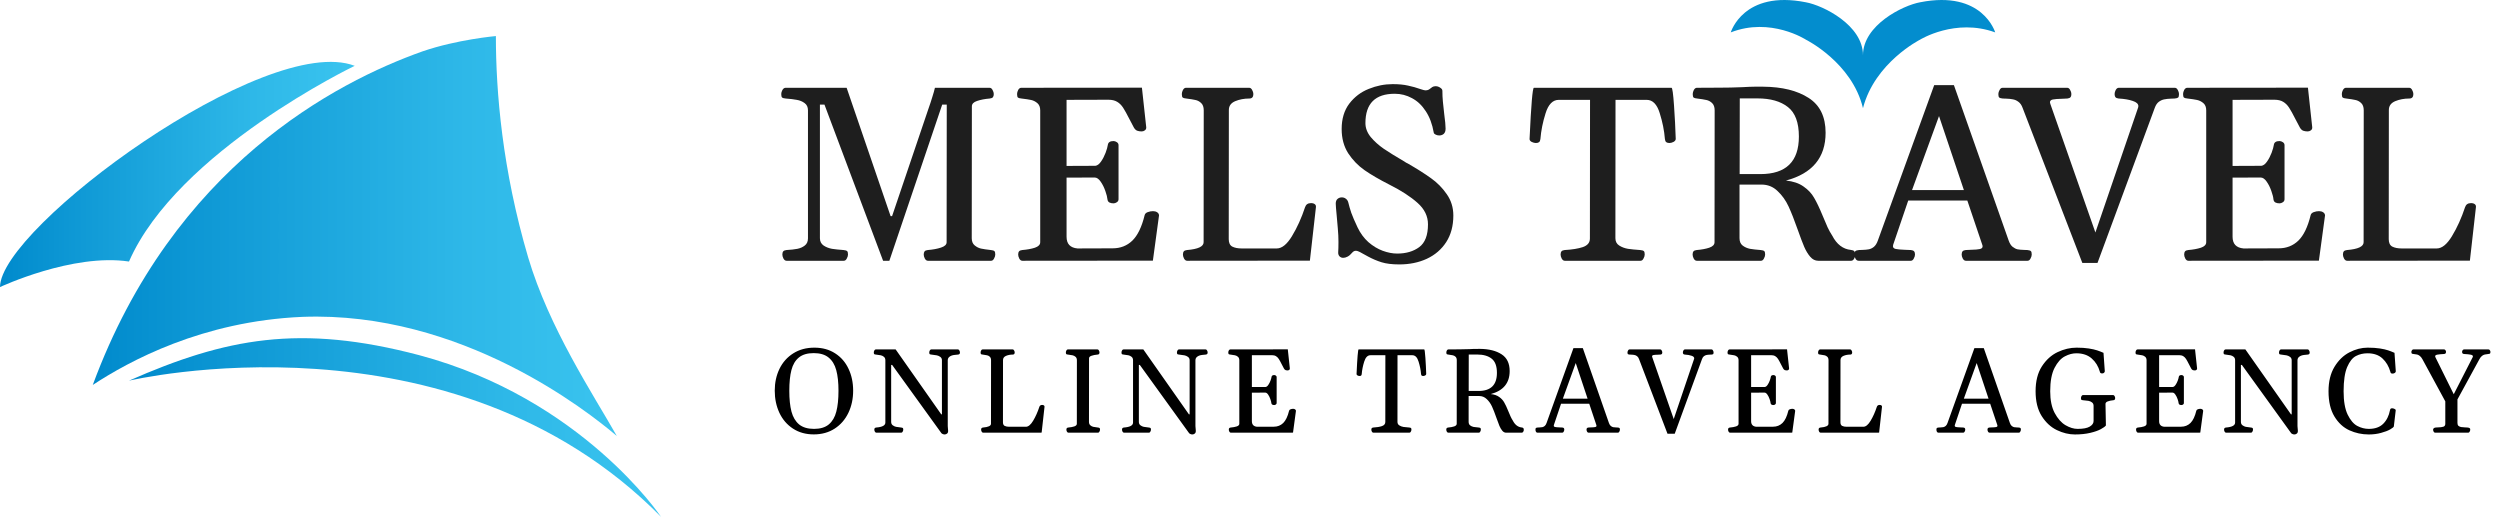 <?xml version="1.0" encoding="UTF-8"?> <svg xmlns="http://www.w3.org/2000/svg" width="208" height="43" viewBox="0 0 208 43" fill="none"><path d="M67.706 36.142C67.042 36.142 66.464 35.98 65.973 35.658C65.481 35.336 65.105 34.898 64.845 34.345C64.588 33.791 64.459 33.178 64.459 32.504C64.459 31.833 64.591 31.226 64.855 30.683C65.121 30.139 65.504 29.711 66.002 29.398C66.5 29.083 67.084 28.925 67.755 28.925C68.422 28.925 68.998 29.083 69.483 29.398C69.972 29.711 70.343 30.139 70.597 30.683C70.854 31.223 70.982 31.83 70.982 32.504C70.982 33.178 70.851 33.791 70.587 34.345C70.323 34.898 69.944 35.336 69.449 35.658C68.954 35.98 68.373 36.142 67.706 36.142ZM67.726 35.683C68.25 35.683 68.66 35.559 68.956 35.312C69.255 35.061 69.464 34.706 69.581 34.247C69.701 33.788 69.762 33.21 69.762 32.514C69.762 31.824 69.7 31.251 69.576 30.795C69.453 30.339 69.239 29.989 68.936 29.745C68.637 29.501 68.225 29.379 67.701 29.379C67.174 29.379 66.762 29.501 66.466 29.745C66.17 29.986 65.963 30.334 65.846 30.79C65.728 31.242 65.67 31.817 65.67 32.514C65.67 33.207 65.73 33.785 65.851 34.247C65.974 34.706 66.186 35.061 66.485 35.312C66.788 35.559 67.201 35.683 67.726 35.683ZM72.91 36C72.861 36 72.821 35.971 72.788 35.912C72.759 35.853 72.744 35.8 72.744 35.751C72.744 35.696 72.755 35.653 72.778 35.624C72.801 35.595 72.843 35.577 72.905 35.57C73.41 35.531 73.662 35.395 73.662 35.16V29.975C73.662 29.848 73.621 29.752 73.54 29.686C73.459 29.621 73.372 29.579 73.281 29.56C73.19 29.54 73.055 29.52 72.876 29.501C72.804 29.494 72.757 29.481 72.734 29.462C72.712 29.439 72.7 29.392 72.7 29.32C72.7 29.271 72.715 29.218 72.744 29.159C72.777 29.101 72.817 29.071 72.866 29.071H74.517L78.311 34.472H78.369V29.975C78.369 29.848 78.32 29.752 78.223 29.686C78.128 29.621 78.034 29.581 77.939 29.564C77.845 29.545 77.695 29.524 77.49 29.501C77.419 29.494 77.371 29.481 77.349 29.462C77.326 29.439 77.314 29.392 77.314 29.32C77.314 29.271 77.329 29.218 77.358 29.159C77.391 29.101 77.432 29.071 77.481 29.071H79.702C79.751 29.071 79.79 29.101 79.819 29.159C79.852 29.218 79.868 29.271 79.868 29.32C79.868 29.376 79.857 29.418 79.834 29.447C79.811 29.477 79.769 29.494 79.707 29.501C79.681 29.504 79.585 29.514 79.419 29.53C79.253 29.547 79.116 29.594 79.009 29.672C78.905 29.747 78.853 29.848 78.853 29.975V35.448C78.853 35.507 78.857 35.569 78.867 35.634L78.882 35.805C78.892 35.928 78.866 36.016 78.804 36.068C78.745 36.12 78.674 36.147 78.589 36.147C78.54 36.147 78.49 36.135 78.438 36.112C78.389 36.093 78.351 36.068 78.325 36.039L74.228 30.365H74.145V35.097C74.145 35.224 74.189 35.32 74.277 35.385C74.365 35.45 74.456 35.492 74.551 35.512C74.645 35.528 74.787 35.547 74.976 35.57C75.047 35.577 75.094 35.592 75.117 35.614C75.14 35.634 75.151 35.679 75.151 35.751C75.151 35.8 75.135 35.853 75.103 35.912C75.073 35.971 75.034 36 74.985 36H72.91ZM81.796 36C81.747 36 81.706 35.971 81.674 35.912C81.644 35.853 81.63 35.8 81.63 35.751C81.63 35.696 81.641 35.653 81.664 35.624C81.687 35.595 81.729 35.577 81.791 35.57C82.231 35.535 82.45 35.43 82.45 35.258L82.455 29.975C82.455 29.844 82.421 29.747 82.353 29.682C82.284 29.616 82.208 29.576 82.123 29.56C82.038 29.54 81.918 29.52 81.762 29.501C81.69 29.494 81.643 29.481 81.62 29.462C81.597 29.439 81.586 29.392 81.586 29.32C81.586 29.271 81.601 29.218 81.63 29.159C81.662 29.101 81.703 29.071 81.752 29.071H84.257C84.306 29.071 84.345 29.101 84.374 29.159C84.407 29.218 84.423 29.271 84.423 29.32C84.423 29.441 84.369 29.501 84.262 29.501C84.057 29.501 83.87 29.537 83.7 29.608C83.534 29.68 83.451 29.797 83.451 29.96L83.446 35.136C83.446 35.282 83.493 35.382 83.588 35.434C83.686 35.482 83.809 35.507 83.959 35.507H85.351C85.556 35.507 85.757 35.341 85.956 35.009C86.158 34.673 86.33 34.288 86.474 33.852C86.509 33.744 86.588 33.69 86.708 33.69C86.773 33.69 86.824 33.705 86.859 33.734C86.895 33.76 86.91 33.801 86.903 33.856L86.664 35.995L81.796 36ZM88.89 36C88.841 36 88.8 35.971 88.768 35.912C88.738 35.853 88.724 35.8 88.724 35.751C88.724 35.696 88.735 35.653 88.758 35.624C88.784 35.592 88.826 35.574 88.885 35.57C89.08 35.554 89.246 35.523 89.383 35.477C89.523 35.429 89.593 35.355 89.593 35.258L89.598 29.975C89.598 29.848 89.56 29.752 89.485 29.686C89.41 29.621 89.328 29.579 89.236 29.56C89.148 29.54 89.022 29.52 88.856 29.501C88.784 29.494 88.737 29.481 88.714 29.462C88.691 29.439 88.68 29.392 88.68 29.32C88.68 29.271 88.694 29.218 88.724 29.159C88.756 29.101 88.797 29.071 88.846 29.071H91.311C91.36 29.071 91.399 29.101 91.429 29.159C91.461 29.218 91.478 29.271 91.478 29.32C91.478 29.376 91.465 29.42 91.439 29.452C91.416 29.481 91.375 29.498 91.316 29.501C91.121 29.517 90.954 29.55 90.814 29.599C90.677 29.644 90.608 29.716 90.608 29.814L90.603 35.097C90.603 35.224 90.641 35.32 90.716 35.385C90.791 35.45 90.872 35.492 90.96 35.512C91.051 35.531 91.18 35.551 91.346 35.57C91.417 35.577 91.465 35.592 91.487 35.614C91.51 35.634 91.522 35.679 91.522 35.751C91.522 35.8 91.505 35.853 91.473 35.912C91.443 35.971 91.404 36 91.356 36H88.89ZM93.518 36C93.469 36 93.428 35.971 93.395 35.912C93.366 35.853 93.352 35.8 93.352 35.751C93.352 35.696 93.363 35.653 93.386 35.624C93.409 35.595 93.451 35.577 93.513 35.57C94.017 35.531 94.269 35.395 94.269 35.16V29.975C94.269 29.848 94.229 29.752 94.147 29.686C94.066 29.621 93.98 29.579 93.889 29.56C93.797 29.54 93.662 29.52 93.483 29.501C93.412 29.494 93.365 29.481 93.342 29.462C93.319 29.439 93.308 29.392 93.308 29.32C93.308 29.271 93.322 29.218 93.352 29.159C93.384 29.101 93.425 29.071 93.474 29.071H95.124L98.918 34.472H98.977V29.975C98.977 29.848 98.928 29.752 98.83 29.686C98.736 29.621 98.641 29.581 98.547 29.564C98.453 29.545 98.303 29.524 98.098 29.501C98.026 29.494 97.979 29.481 97.956 29.462C97.933 29.439 97.922 29.392 97.922 29.32C97.922 29.271 97.936 29.218 97.966 29.159C97.998 29.101 98.039 29.071 98.088 29.071H100.31C100.358 29.071 100.397 29.101 100.427 29.159C100.459 29.218 100.476 29.271 100.476 29.32C100.476 29.376 100.464 29.418 100.441 29.447C100.419 29.477 100.376 29.494 100.314 29.501C100.288 29.504 100.192 29.514 100.026 29.53C99.86 29.547 99.724 29.594 99.616 29.672C99.512 29.747 99.46 29.848 99.46 29.975V35.448C99.46 35.507 99.465 35.569 99.475 35.634L99.489 35.805C99.499 35.928 99.473 36.016 99.411 36.068C99.353 36.12 99.281 36.147 99.196 36.147C99.147 36.147 99.097 36.135 99.045 36.112C98.996 36.093 98.959 36.068 98.933 36.039L94.836 30.365H94.753V35.097C94.753 35.224 94.797 35.32 94.885 35.385C94.973 35.45 95.064 35.492 95.158 35.512C95.253 35.528 95.394 35.547 95.583 35.57C95.655 35.577 95.702 35.592 95.725 35.614C95.747 35.634 95.759 35.679 95.759 35.751C95.759 35.8 95.743 35.853 95.71 35.912C95.681 35.971 95.642 36 95.593 36H93.518ZM102.237 35.751C102.237 35.696 102.249 35.653 102.271 35.624C102.294 35.595 102.337 35.577 102.398 35.57C102.594 35.554 102.761 35.523 102.901 35.477C103.041 35.429 103.111 35.355 103.111 35.258V29.975C103.111 29.848 103.074 29.752 102.999 29.686C102.924 29.621 102.841 29.579 102.75 29.56C102.662 29.54 102.535 29.52 102.369 29.501C102.298 29.494 102.25 29.481 102.228 29.462C102.205 29.439 102.193 29.392 102.193 29.32C102.193 29.271 102.208 29.218 102.237 29.159C102.27 29.101 102.311 29.071 102.359 29.071L107.145 29.066L107.315 30.653C107.319 30.705 107.301 30.746 107.262 30.775C107.223 30.805 107.18 30.819 107.135 30.819C107.066 30.819 107.006 30.81 106.954 30.79C106.902 30.767 106.858 30.723 106.822 30.658L106.651 30.331C106.547 30.123 106.463 29.968 106.397 29.867C106.332 29.766 106.254 29.688 106.163 29.633C106.072 29.578 105.956 29.55 105.816 29.55L104.156 29.555V32.201L105.299 32.196C105.377 32.187 105.452 32.13 105.523 32.025C105.595 31.921 105.655 31.804 105.704 31.674C105.753 31.54 105.782 31.436 105.792 31.361C105.805 31.257 105.88 31.205 106.017 31.205C106.062 31.205 106.106 31.22 106.148 31.249C106.194 31.278 106.217 31.319 106.217 31.371V33.534C106.217 33.586 106.194 33.627 106.148 33.656C106.106 33.685 106.062 33.7 106.017 33.7C105.955 33.7 105.901 33.689 105.855 33.666C105.81 33.64 105.784 33.598 105.777 33.539C105.771 33.458 105.743 33.347 105.694 33.207C105.646 33.064 105.584 32.938 105.509 32.831C105.434 32.72 105.354 32.665 105.27 32.665L104.156 32.67V35.038C104.156 35.325 104.301 35.481 104.591 35.507L105.982 35.502C106.292 35.502 106.552 35.399 106.764 35.194C106.975 34.986 107.138 34.646 107.252 34.174C107.265 34.118 107.306 34.078 107.374 34.052C107.446 34.026 107.516 34.013 107.584 34.013C107.649 34.013 107.703 34.027 107.745 34.057C107.791 34.083 107.817 34.123 107.823 34.179L107.579 35.995L102.403 36C102.354 36 102.314 35.971 102.281 35.912C102.252 35.853 102.237 35.8 102.237 35.751ZM114.262 36C114.213 36 114.172 35.971 114.14 35.912C114.11 35.853 114.096 35.8 114.096 35.751C114.096 35.696 114.107 35.653 114.13 35.624C114.153 35.595 114.195 35.577 114.257 35.57C114.55 35.554 114.789 35.515 114.975 35.453C115.163 35.388 115.258 35.274 115.258 35.111L115.263 29.555H114.022C113.785 29.555 113.611 29.734 113.5 30.092C113.389 30.447 113.321 30.79 113.295 31.122C113.288 31.184 113.271 31.226 113.241 31.249C113.212 31.272 113.17 31.283 113.114 31.283C113.065 31.283 113.01 31.269 112.948 31.239C112.89 31.207 112.862 31.166 112.865 31.117C112.927 29.753 112.984 29.071 113.036 29.071H118.495C118.528 29.071 118.56 29.307 118.593 29.779C118.625 30.248 118.648 30.694 118.661 31.117C118.661 31.166 118.632 31.207 118.573 31.239C118.515 31.269 118.461 31.283 118.412 31.283C118.357 31.283 118.314 31.272 118.285 31.249C118.256 31.226 118.238 31.184 118.231 31.122C118.205 30.787 118.137 30.442 118.026 30.087C117.919 29.732 117.746 29.555 117.509 29.555H116.273L116.269 35.097C116.269 35.227 116.319 35.325 116.42 35.39C116.521 35.455 116.636 35.499 116.767 35.522C116.897 35.541 117.06 35.557 117.255 35.57C117.326 35.577 117.374 35.592 117.396 35.614C117.419 35.634 117.431 35.679 117.431 35.751C117.431 35.8 117.414 35.853 117.382 35.912C117.353 35.971 117.313 36 117.265 36H114.262ZM120.496 36C120.447 36 120.407 35.971 120.374 35.912C120.345 35.853 120.33 35.8 120.33 35.751C120.33 35.696 120.341 35.653 120.364 35.624C120.387 35.595 120.429 35.577 120.491 35.57C120.687 35.554 120.853 35.523 120.989 35.477C121.129 35.429 121.199 35.355 121.199 35.258L121.204 29.975C121.204 29.844 121.17 29.747 121.102 29.682C121.033 29.616 120.957 29.576 120.872 29.56C120.787 29.54 120.667 29.52 120.511 29.501C120.439 29.494 120.392 29.481 120.369 29.462C120.346 29.439 120.335 29.392 120.335 29.32C120.335 29.271 120.35 29.218 120.379 29.159C120.411 29.101 120.452 29.071 120.501 29.071L121.409 29.066C121.689 29.066 121.982 29.06 122.288 29.047C122.33 29.044 122.428 29.039 122.581 29.032C122.737 29.026 122.921 29.024 123.133 29.027C123.882 29.034 124.48 29.184 124.93 29.477C125.379 29.766 125.604 30.232 125.604 30.873C125.604 31.866 125.079 32.504 124.031 32.787C124.318 32.816 124.55 32.896 124.729 33.026C124.912 33.153 125.052 33.305 125.149 33.48C125.25 33.653 125.361 33.887 125.481 34.184C125.563 34.382 125.63 34.54 125.682 34.657C125.734 34.771 125.796 34.883 125.867 34.994C126.046 35.342 126.292 35.533 126.604 35.565C126.673 35.572 126.718 35.59 126.741 35.619C126.767 35.648 126.78 35.7 126.78 35.775C126.78 35.821 126.764 35.87 126.731 35.922C126.702 35.974 126.663 36 126.614 36H125.311C125.19 36 125.084 35.946 124.993 35.839C124.902 35.731 124.822 35.598 124.754 35.438C124.686 35.276 124.601 35.05 124.5 34.76C124.367 34.376 124.244 34.063 124.134 33.822C124.023 33.581 123.878 33.376 123.699 33.207C123.523 33.035 123.31 32.948 123.06 32.948H122.19V35.097C122.19 35.227 122.231 35.325 122.312 35.39C122.397 35.455 122.495 35.499 122.605 35.522C122.719 35.541 122.861 35.557 123.03 35.57C123.102 35.577 123.149 35.592 123.172 35.614C123.195 35.634 123.206 35.679 123.206 35.751C123.206 35.8 123.19 35.853 123.157 35.912C123.128 35.971 123.089 36 123.04 36H120.496ZM123.016 32.528C124.035 32.528 124.544 32.027 124.544 31.024C124.544 30.465 124.399 30.071 124.109 29.843C123.82 29.612 123.418 29.496 122.903 29.496H122.2L122.195 32.528H123.016ZM134.602 35.57C134.673 35.577 134.72 35.592 134.743 35.614C134.766 35.634 134.777 35.679 134.777 35.751C134.777 35.8 134.761 35.853 134.729 35.912C134.699 35.971 134.66 36 134.611 36H132.165C132.116 36 132.076 35.971 132.043 35.912C132.014 35.853 131.999 35.8 131.999 35.751C131.999 35.696 132.01 35.653 132.033 35.624C132.056 35.595 132.098 35.577 132.16 35.57L132.36 35.56C132.526 35.557 132.645 35.547 132.717 35.531C132.792 35.515 132.829 35.479 132.829 35.424C132.829 35.401 132.824 35.378 132.814 35.355L132.224 33.588H129.88L129.284 35.355C129.278 35.372 129.274 35.391 129.274 35.414C129.274 35.473 129.31 35.51 129.382 35.526C129.453 35.543 129.576 35.554 129.748 35.56C129.797 35.56 129.877 35.564 129.987 35.57C130.049 35.577 130.091 35.595 130.114 35.624C130.137 35.653 130.148 35.696 130.148 35.751C130.148 35.8 130.132 35.853 130.1 35.912C130.07 35.971 130.031 36 129.982 36H127.917C127.865 36 127.824 35.976 127.795 35.927C127.766 35.878 127.751 35.819 127.751 35.751C127.751 35.679 127.762 35.634 127.785 35.614C127.808 35.592 127.855 35.577 127.927 35.57C127.956 35.567 128 35.565 128.059 35.565C128.163 35.562 128.249 35.554 128.317 35.541C128.386 35.528 128.452 35.495 128.518 35.443C128.583 35.388 128.635 35.305 128.674 35.194L130.91 28.964H131.691L133.864 35.194C133.903 35.305 133.954 35.386 134.016 35.438C134.081 35.491 134.146 35.525 134.211 35.541C134.279 35.554 134.366 35.562 134.47 35.565C134.532 35.565 134.576 35.567 134.602 35.57ZM131.101 30.204L130.031 33.168H132.087L131.101 30.204ZM136.368 29.877C136.329 29.766 136.274 29.685 136.202 29.633C136.134 29.581 136.062 29.548 135.987 29.535C135.916 29.519 135.825 29.509 135.714 29.506C135.652 29.506 135.608 29.504 135.582 29.501C135.51 29.494 135.463 29.481 135.44 29.462C135.418 29.439 135.406 29.392 135.406 29.32C135.406 29.271 135.423 29.218 135.455 29.159C135.484 29.101 135.523 29.071 135.572 29.071H138.136C138.185 29.071 138.224 29.101 138.253 29.159C138.285 29.218 138.302 29.271 138.302 29.32C138.302 29.376 138.29 29.418 138.268 29.447C138.245 29.477 138.202 29.494 138.141 29.501L137.94 29.511C137.768 29.514 137.643 29.524 137.564 29.54C137.49 29.556 137.452 29.594 137.452 29.652C137.452 29.669 137.457 29.69 137.467 29.716L139.254 34.867L140.948 29.862C140.955 29.836 140.958 29.818 140.958 29.809C140.958 29.717 140.885 29.648 140.738 29.599C140.592 29.547 140.405 29.514 140.177 29.501C140.115 29.494 140.073 29.477 140.05 29.447C140.027 29.418 140.016 29.376 140.016 29.32C140.016 29.271 140.03 29.218 140.06 29.159C140.092 29.101 140.133 29.071 140.182 29.071H142.403C142.452 29.071 142.491 29.101 142.521 29.159C142.553 29.218 142.569 29.271 142.569 29.32C142.569 29.392 142.558 29.439 142.535 29.462C142.512 29.481 142.465 29.494 142.394 29.501C142.368 29.504 142.324 29.506 142.262 29.506C142.151 29.509 142.058 29.519 141.983 29.535C141.912 29.548 141.84 29.581 141.769 29.633C141.7 29.685 141.646 29.766 141.607 29.877L139.337 36.088H138.736L136.368 29.877ZM143.774 35.751C143.774 35.696 143.786 35.653 143.809 35.624C143.831 35.595 143.874 35.577 143.936 35.57C144.131 35.554 144.299 35.523 144.438 35.477C144.578 35.429 144.648 35.355 144.648 35.258V29.975C144.648 29.848 144.611 29.752 144.536 29.686C144.461 29.621 144.378 29.579 144.287 29.56C144.199 29.54 144.072 29.52 143.906 29.501C143.835 29.494 143.787 29.481 143.765 29.462C143.742 29.439 143.73 29.392 143.73 29.32C143.73 29.271 143.745 29.218 143.774 29.159C143.807 29.101 143.848 29.071 143.896 29.071L148.682 29.066L148.853 30.653C148.856 30.705 148.838 30.746 148.799 30.775C148.76 30.805 148.717 30.819 148.672 30.819C148.604 30.819 148.543 30.81 148.491 30.79C148.439 30.767 148.395 30.723 148.359 30.658L148.188 30.331C148.084 30.123 148 29.968 147.935 29.867C147.869 29.766 147.791 29.688 147.7 29.633C147.609 29.578 147.493 29.55 147.354 29.55L145.693 29.555V32.201L146.836 32.196C146.914 32.187 146.989 32.13 147.061 32.025C147.132 31.921 147.192 31.804 147.241 31.674C147.29 31.54 147.319 31.436 147.329 31.361C147.342 31.257 147.417 31.205 147.554 31.205C147.599 31.205 147.643 31.22 147.686 31.249C147.731 31.278 147.754 31.319 147.754 31.371V33.534C147.754 33.586 147.731 33.627 147.686 33.656C147.643 33.685 147.599 33.7 147.554 33.7C147.492 33.7 147.438 33.689 147.393 33.666C147.347 33.64 147.321 33.598 147.314 33.539C147.308 33.458 147.28 33.347 147.231 33.207C147.183 33.064 147.121 32.938 147.046 32.831C146.971 32.72 146.891 32.665 146.807 32.665L145.693 32.67V35.038C145.693 35.325 145.838 35.481 146.128 35.507L147.52 35.502C147.829 35.502 148.089 35.399 148.301 35.194C148.512 34.986 148.675 34.646 148.789 34.174C148.802 34.118 148.843 34.078 148.911 34.052C148.983 34.026 149.053 34.013 149.121 34.013C149.186 34.013 149.24 34.027 149.282 34.057C149.328 34.083 149.354 34.123 149.36 34.179L149.116 35.995L143.94 36C143.892 36 143.851 35.971 143.818 35.912C143.789 35.853 143.774 35.8 143.774 35.751ZM151.474 36C151.425 36 151.384 35.971 151.352 35.912C151.322 35.853 151.308 35.8 151.308 35.751C151.308 35.696 151.319 35.653 151.342 35.624C151.365 35.595 151.407 35.577 151.469 35.57C151.908 35.535 152.128 35.43 152.128 35.258L152.133 29.975C152.133 29.844 152.099 29.747 152.03 29.682C151.962 29.616 151.885 29.576 151.801 29.56C151.716 29.54 151.596 29.52 151.439 29.501C151.368 29.494 151.321 29.481 151.298 29.462C151.275 29.439 151.264 29.392 151.264 29.32C151.264 29.271 151.278 29.218 151.308 29.159C151.34 29.101 151.381 29.071 151.43 29.071H153.935C153.983 29.071 154.022 29.101 154.052 29.159C154.084 29.218 154.101 29.271 154.101 29.32C154.101 29.441 154.047 29.501 153.939 29.501C153.734 29.501 153.547 29.537 153.378 29.608C153.212 29.68 153.129 29.797 153.129 29.96L153.124 35.136C153.124 35.282 153.171 35.382 153.266 35.434C153.363 35.482 153.487 35.507 153.637 35.507H155.028C155.233 35.507 155.435 35.341 155.634 35.009C155.836 34.673 156.008 34.288 156.151 33.852C156.187 33.744 156.265 33.69 156.386 33.69C156.451 33.69 156.501 33.705 156.537 33.734C156.573 33.76 156.588 33.801 156.581 33.856L156.342 35.995L151.474 36ZM167.961 35.57C168.033 35.577 168.08 35.592 168.103 35.614C168.125 35.634 168.137 35.679 168.137 35.751C168.137 35.8 168.12 35.853 168.088 35.912C168.059 35.971 168.02 36 167.971 36H165.524C165.476 36 165.435 35.971 165.402 35.912C165.373 35.853 165.358 35.8 165.358 35.751C165.358 35.696 165.37 35.653 165.393 35.624C165.415 35.595 165.458 35.577 165.52 35.57L165.72 35.56C165.886 35.557 166.005 35.547 166.076 35.531C166.151 35.515 166.188 35.479 166.188 35.424C166.188 35.401 166.184 35.378 166.174 35.355L165.583 33.588H163.239L162.644 35.355C162.637 35.372 162.634 35.391 162.634 35.414C162.634 35.473 162.67 35.51 162.741 35.526C162.813 35.543 162.935 35.554 163.107 35.56C163.156 35.56 163.236 35.564 163.347 35.57C163.409 35.577 163.451 35.595 163.474 35.624C163.496 35.653 163.508 35.696 163.508 35.751C163.508 35.8 163.492 35.853 163.459 35.912C163.43 35.971 163.391 36 163.342 36H161.276C161.224 36 161.184 35.976 161.154 35.927C161.125 35.878 161.11 35.819 161.11 35.751C161.11 35.679 161.122 35.634 161.145 35.614C161.167 35.592 161.215 35.577 161.286 35.57C161.315 35.567 161.359 35.565 161.418 35.565C161.522 35.562 161.608 35.554 161.677 35.541C161.745 35.528 161.812 35.495 161.877 35.443C161.942 35.388 161.994 35.305 162.033 35.194L164.27 28.964H165.051L167.224 35.194C167.263 35.305 167.313 35.386 167.375 35.438C167.44 35.491 167.505 35.525 167.57 35.541C167.639 35.554 167.725 35.562 167.829 35.565C167.891 35.565 167.935 35.567 167.961 35.57ZM164.46 30.204L163.391 33.168H165.446L164.46 30.204ZM172.633 36.147C172.135 36.147 171.635 36.026 171.134 35.785C170.632 35.544 170.211 35.155 169.869 34.618C169.531 34.081 169.361 33.393 169.361 32.553C169.361 31.716 169.535 31.026 169.884 30.482C170.235 29.939 170.672 29.543 171.192 29.296C171.713 29.049 172.241 28.925 172.774 28.925C173.159 28.925 173.495 28.948 173.785 28.993C174.075 29.039 174.306 29.091 174.479 29.149C174.654 29.208 174.832 29.276 175.011 29.355L175.118 30.868C175.125 30.92 175.107 30.966 175.064 31.005C175.025 31.044 174.985 31.064 174.942 31.064L174.889 31.068C174.781 31.068 174.721 31.021 174.708 30.927C174.581 30.477 174.356 30.111 174.034 29.828C173.712 29.542 173.289 29.397 172.765 29.394C172.449 29.39 172.127 29.475 171.798 29.648C171.469 29.817 171.183 30.137 170.938 30.609C170.698 31.078 170.577 31.726 170.577 32.553C170.577 33.288 170.701 33.891 170.948 34.359C171.199 34.828 171.498 35.167 171.847 35.375C172.198 35.58 172.535 35.683 172.857 35.683C173.323 35.683 173.66 35.619 173.868 35.492C174.08 35.365 174.186 35.211 174.186 35.028V33.773C174.186 33.643 174.142 33.546 174.054 33.48C173.969 33.412 173.868 33.368 173.751 33.349C173.637 33.329 173.491 33.313 173.312 33.3C173.24 33.293 173.193 33.28 173.17 33.261C173.147 33.238 173.136 33.191 173.136 33.119C173.136 33.07 173.15 33.017 173.18 32.958C173.212 32.899 173.253 32.87 173.302 32.87H175.816C175.865 32.87 175.904 32.899 175.934 32.958C175.966 33.017 175.982 33.07 175.982 33.119C175.982 33.175 175.969 33.218 175.943 33.251C175.921 33.28 175.88 33.297 175.821 33.3C175.642 33.316 175.489 33.349 175.362 33.398C175.239 33.443 175.177 33.515 175.177 33.612L175.211 35.399C175.146 35.487 175.004 35.59 174.786 35.707C174.571 35.824 174.278 35.927 173.907 36.015C173.539 36.102 173.115 36.147 172.633 36.147ZM177.72 35.751C177.72 35.696 177.731 35.653 177.754 35.624C177.777 35.595 177.819 35.577 177.881 35.57C178.076 35.554 178.244 35.523 178.384 35.477C178.524 35.429 178.594 35.355 178.594 35.258V29.975C178.594 29.848 178.556 29.752 178.481 29.686C178.407 29.621 178.324 29.579 178.232 29.56C178.145 29.54 178.018 29.52 177.852 29.501C177.78 29.494 177.733 29.481 177.71 29.462C177.687 29.439 177.676 29.392 177.676 29.32C177.676 29.271 177.69 29.218 177.72 29.159C177.752 29.101 177.793 29.071 177.842 29.071L182.627 29.066L182.798 30.653C182.801 30.705 182.783 30.746 182.744 30.775C182.705 30.805 182.663 30.819 182.617 30.819C182.549 30.819 182.489 30.81 182.437 30.79C182.384 30.767 182.34 30.723 182.305 30.658L182.134 30.331C182.03 30.123 181.945 29.968 181.88 29.867C181.815 29.766 181.737 29.688 181.646 29.633C181.554 29.578 181.439 29.55 181.299 29.55L179.639 29.555V32.201L180.781 32.196C180.859 32.187 180.934 32.13 181.006 32.025C181.077 31.921 181.138 31.804 181.187 31.674C181.235 31.54 181.265 31.436 181.274 31.361C181.287 31.257 181.362 31.205 181.499 31.205C181.545 31.205 181.589 31.22 181.631 31.249C181.676 31.278 181.699 31.319 181.699 31.371V33.534C181.699 33.586 181.676 33.627 181.631 33.656C181.589 33.685 181.545 33.7 181.499 33.7C181.437 33.7 181.383 33.689 181.338 33.666C181.292 33.64 181.266 33.598 181.26 33.539C181.253 33.458 181.226 33.347 181.177 33.207C181.128 33.064 181.066 32.938 180.991 32.831C180.916 32.72 180.837 32.665 180.752 32.665L179.639 32.67V35.038C179.639 35.325 179.784 35.481 180.073 35.507L181.465 35.502C181.774 35.502 182.035 35.399 182.246 35.194C182.458 34.986 182.62 34.646 182.734 34.174C182.747 34.118 182.788 34.078 182.856 34.052C182.928 34.026 182.998 34.013 183.066 34.013C183.132 34.013 183.185 34.027 183.228 34.057C183.273 34.083 183.299 34.123 183.306 34.179L183.062 35.995L177.886 36C177.837 36 177.796 35.971 177.764 35.912C177.734 35.853 177.72 35.8 177.72 35.751ZM185.209 36C185.16 36 185.119 35.971 185.087 35.912C185.058 35.853 185.043 35.8 185.043 35.751C185.043 35.696 185.054 35.653 185.077 35.624C185.1 35.595 185.142 35.577 185.204 35.57C185.709 35.531 185.961 35.395 185.961 35.16V29.975C185.961 29.848 185.92 29.752 185.839 29.686C185.757 29.621 185.671 29.579 185.58 29.56C185.489 29.54 185.354 29.52 185.175 29.501C185.103 29.494 185.056 29.481 185.033 29.462C185.01 29.439 184.999 29.392 184.999 29.32C184.999 29.271 185.014 29.218 185.043 29.159C185.076 29.101 185.116 29.071 185.165 29.071H186.815L190.609 34.472H190.668V29.975C190.668 29.848 190.619 29.752 190.521 29.686C190.427 29.621 190.333 29.581 190.238 29.564C190.144 29.545 189.994 29.524 189.789 29.501C189.717 29.494 189.67 29.481 189.647 29.462C189.625 29.439 189.613 29.392 189.613 29.32C189.613 29.271 189.628 29.218 189.657 29.159C189.69 29.101 189.73 29.071 189.779 29.071H192.001C192.05 29.071 192.089 29.101 192.118 29.159C192.151 29.218 192.167 29.271 192.167 29.32C192.167 29.376 192.156 29.418 192.133 29.447C192.11 29.477 192.068 29.494 192.006 29.501C191.98 29.504 191.884 29.514 191.718 29.53C191.552 29.547 191.415 29.594 191.308 29.672C191.203 29.747 191.151 29.848 191.151 29.975V35.448C191.151 35.507 191.156 35.569 191.166 35.634L191.181 35.805C191.19 35.928 191.164 36.016 191.103 36.068C191.044 36.12 190.972 36.147 190.888 36.147C190.839 36.147 190.788 36.135 190.736 36.112C190.688 36.093 190.65 36.068 190.624 36.039L186.527 30.365H186.444V35.097C186.444 35.224 186.488 35.32 186.576 35.385C186.664 35.45 186.755 35.492 186.85 35.512C186.944 35.528 187.086 35.547 187.274 35.57C187.346 35.577 187.393 35.592 187.416 35.614C187.439 35.634 187.45 35.679 187.45 35.751C187.45 35.8 187.434 35.853 187.401 35.912C187.372 35.971 187.333 36 187.284 36H185.209ZM197.088 36.147C196.512 36.147 195.971 36.031 195.467 35.8C194.962 35.569 194.547 35.185 194.222 34.648C193.896 34.11 193.733 33.412 193.733 32.553C193.733 31.745 193.898 31.068 194.227 30.521C194.559 29.975 194.974 29.573 195.472 29.315C195.973 29.055 196.478 28.925 196.985 28.925C197.379 28.925 197.721 28.948 198.011 28.993C198.3 29.039 198.528 29.091 198.694 29.149C198.86 29.205 199.036 29.273 199.222 29.355L199.329 30.883C199.336 30.935 199.311 30.98 199.256 31.02C199.201 31.059 199.15 31.078 199.104 31.078L199.051 31.083C198.95 31.083 198.893 31.036 198.88 30.941C198.75 30.482 198.53 30.11 198.221 29.823C197.915 29.537 197.5 29.394 196.976 29.394C196.627 29.394 196.308 29.468 196.019 29.618C195.732 29.765 195.488 30.071 195.286 30.536C195.088 31.002 194.988 31.674 194.988 32.553C194.988 33.383 195.101 34.031 195.325 34.496C195.55 34.958 195.817 35.273 196.126 35.438C196.438 35.601 196.757 35.683 197.083 35.683C197.601 35.683 198.001 35.541 198.284 35.258C198.571 34.971 198.758 34.595 198.846 34.13C198.859 34.068 198.878 34.026 198.904 34.003C198.93 33.98 198.971 33.969 199.026 33.969C199.082 33.969 199.145 33.985 199.217 34.018C199.288 34.047 199.324 34.086 199.324 34.135L199.168 35.473C199.161 35.528 199.062 35.611 198.87 35.722C198.678 35.832 198.424 35.93 198.108 36.015C197.796 36.102 197.456 36.147 197.088 36.147ZM207.038 29.071C207.087 29.071 207.126 29.094 207.155 29.14C207.188 29.185 207.204 29.229 207.204 29.271C207.204 29.343 207.193 29.39 207.17 29.413C207.147 29.433 207.1 29.446 207.028 29.452C206.901 29.465 206.804 29.48 206.735 29.496C206.667 29.509 206.592 29.545 206.511 29.604C206.433 29.662 206.359 29.753 206.291 29.877L204.46 33.231V35.194C204.46 35.302 204.489 35.382 204.548 35.434C204.61 35.482 204.681 35.515 204.763 35.531C204.847 35.544 204.96 35.554 205.1 35.56C205.148 35.56 205.215 35.564 205.3 35.57C205.381 35.58 205.438 35.596 205.471 35.619C205.507 35.639 205.524 35.683 205.524 35.751C205.524 35.8 205.508 35.853 205.476 35.912C205.446 35.971 205.407 36 205.358 36H202.6C202.551 36 202.51 35.971 202.478 35.912C202.448 35.853 202.434 35.8 202.434 35.751C202.434 35.702 202.453 35.661 202.492 35.629C202.531 35.596 202.582 35.577 202.644 35.57L202.824 35.56C203.026 35.557 203.181 35.538 203.288 35.502C203.396 35.466 203.449 35.385 203.449 35.258V33.393L201.54 29.877C201.472 29.753 201.397 29.662 201.315 29.604C201.237 29.545 201.166 29.509 201.101 29.496C201.035 29.48 200.936 29.465 200.803 29.452C200.731 29.446 200.684 29.433 200.661 29.413C200.638 29.39 200.627 29.343 200.627 29.271C200.627 29.229 200.643 29.185 200.676 29.14C200.705 29.094 200.744 29.071 200.793 29.071H203.342C203.394 29.071 203.435 29.094 203.464 29.14C203.493 29.182 203.508 29.226 203.508 29.271C203.508 29.327 203.496 29.369 203.474 29.398C203.451 29.428 203.409 29.446 203.347 29.452C203.096 29.465 202.909 29.483 202.785 29.506C202.665 29.529 202.604 29.574 202.604 29.643C202.604 29.665 202.611 29.69 202.624 29.716L204.152 32.802L205.729 29.716C205.743 29.69 205.749 29.664 205.749 29.638C205.739 29.573 205.673 29.529 205.549 29.506C205.428 29.483 205.248 29.465 205.007 29.452C204.945 29.446 204.903 29.428 204.88 29.398C204.857 29.369 204.846 29.327 204.846 29.271C204.846 29.226 204.86 29.182 204.89 29.14C204.919 29.094 204.96 29.071 205.012 29.071H207.038Z" fill="black"></path><path d="M65.441 21.696C65.338 21.696 65.253 21.635 65.184 21.513C65.123 21.392 65.092 21.28 65.092 21.178C65.092 21.064 65.116 20.976 65.164 20.915C65.212 20.854 65.3 20.817 65.43 20.803C65.799 20.783 66.103 20.749 66.342 20.702C66.581 20.654 66.786 20.563 66.957 20.428C67.134 20.293 67.223 20.093 67.223 19.83V9.181C67.223 8.91 67.128 8.707 66.936 8.572C66.752 8.437 66.537 8.349 66.291 8.308C66.045 8.261 65.738 8.224 65.369 8.197C65.219 8.183 65.12 8.156 65.072 8.116C65.024 8.068 65 7.97 65 7.822C65 7.72 65.031 7.612 65.092 7.497C65.16 7.375 65.246 7.311 65.348 7.304H70.44L74.098 17.984H74.221L77.243 9.059C77.373 8.694 77.482 8.362 77.571 8.065C77.666 7.767 77.738 7.514 77.786 7.304H82.335C82.437 7.304 82.519 7.365 82.581 7.487C82.649 7.609 82.683 7.72 82.683 7.822C82.683 7.936 82.659 8.024 82.612 8.085C82.564 8.146 82.475 8.183 82.345 8.197C81.935 8.231 81.584 8.298 81.29 8.4C81.003 8.494 80.86 8.643 80.86 8.846L80.849 19.82C80.849 20.083 80.931 20.283 81.095 20.418C81.259 20.553 81.433 20.641 81.618 20.681C81.809 20.722 82.082 20.763 82.437 20.803C82.588 20.817 82.687 20.847 82.734 20.895C82.782 20.935 82.806 21.03 82.806 21.178C82.806 21.28 82.772 21.392 82.704 21.513C82.642 21.635 82.56 21.696 82.458 21.696H77.202C77.1 21.696 77.014 21.635 76.946 21.513C76.885 21.392 76.854 21.28 76.854 21.178C76.854 21.064 76.878 20.976 76.925 20.915C76.973 20.854 77.062 20.817 77.192 20.803C77.615 20.769 77.981 20.702 78.288 20.6C78.602 20.499 78.759 20.35 78.759 20.154L78.77 8.704H78.391L73.995 21.696H73.473L68.596 8.704H68.217V19.82C68.217 20.083 68.32 20.286 68.524 20.428C68.729 20.563 68.962 20.654 69.221 20.702C69.481 20.742 69.802 20.776 70.184 20.803C70.334 20.817 70.433 20.847 70.481 20.895C70.529 20.935 70.553 21.03 70.553 21.178C70.553 21.28 70.519 21.392 70.451 21.513C70.389 21.635 70.307 21.696 70.205 21.696H65.441Z" fill="#1E1E1E"></path><path d="M84.712 21.178C84.712 21.064 84.736 20.976 84.784 20.915C84.831 20.854 84.92 20.817 85.05 20.803C85.46 20.769 85.811 20.705 86.105 20.61C86.399 20.509 86.546 20.357 86.546 20.154V9.181C86.546 8.917 86.467 8.717 86.31 8.582C86.153 8.447 85.979 8.359 85.788 8.318C85.603 8.278 85.337 8.237 84.988 8.197C84.838 8.183 84.739 8.156 84.691 8.116C84.644 8.068 84.62 7.97 84.62 7.822C84.62 7.72 84.65 7.609 84.712 7.487C84.78 7.365 84.865 7.304 84.968 7.304L95.008 7.294L95.367 10.59C95.374 10.698 95.336 10.783 95.254 10.844C95.172 10.905 95.083 10.935 94.988 10.935C94.844 10.935 94.718 10.915 94.609 10.874C94.499 10.827 94.407 10.736 94.332 10.6L93.974 9.921C93.755 9.488 93.577 9.167 93.441 8.957C93.304 8.748 93.14 8.586 92.949 8.471C92.758 8.356 92.515 8.298 92.222 8.298L88.738 8.308V13.805L91.136 13.795C91.299 13.775 91.457 13.656 91.607 13.44C91.757 13.224 91.883 12.98 91.986 12.71C92.088 12.433 92.15 12.216 92.17 12.061C92.198 11.845 92.355 11.736 92.642 11.736C92.737 11.736 92.829 11.767 92.918 11.828C93.014 11.888 93.062 11.973 93.062 12.081V16.574C93.062 16.682 93.014 16.767 92.918 16.828C92.829 16.888 92.737 16.919 92.642 16.919C92.512 16.919 92.399 16.895 92.303 16.848C92.208 16.794 92.153 16.706 92.14 16.584C92.126 16.415 92.068 16.185 91.966 15.895C91.863 15.597 91.733 15.337 91.576 15.114C91.419 14.884 91.252 14.769 91.074 14.769L88.738 14.779V19.698C88.738 20.293 89.042 20.617 89.65 20.671L92.57 20.661C93.219 20.661 93.765 20.448 94.209 20.022C94.653 19.59 94.995 18.883 95.234 17.903C95.261 17.788 95.346 17.703 95.49 17.649C95.64 17.595 95.787 17.568 95.93 17.568C96.067 17.568 96.18 17.598 96.269 17.659C96.364 17.713 96.419 17.798 96.432 17.913L95.92 21.686L85.06 21.696C84.958 21.696 84.872 21.635 84.804 21.513C84.743 21.392 84.712 21.28 84.712 21.178Z" fill="#1E1E1E"></path><path d="M98.768 21.696C98.666 21.696 98.581 21.635 98.512 21.513C98.451 21.392 98.42 21.28 98.42 21.178C98.42 21.064 98.444 20.976 98.492 20.915C98.54 20.854 98.628 20.817 98.758 20.803C99.68 20.729 100.141 20.512 100.141 20.154L100.151 9.181C100.151 8.91 100.08 8.707 99.936 8.572C99.793 8.437 99.632 8.352 99.455 8.318C99.277 8.278 99.024 8.237 98.697 8.197C98.546 8.183 98.447 8.156 98.4 8.116C98.352 8.068 98.328 7.97 98.328 7.822C98.328 7.72 98.359 7.609 98.42 7.487C98.488 7.365 98.574 7.304 98.676 7.304H103.932C104.034 7.304 104.116 7.365 104.178 7.487C104.246 7.609 104.28 7.72 104.28 7.822C104.28 8.072 104.168 8.197 103.942 8.197C103.512 8.197 103.119 8.271 102.764 8.42C102.416 8.569 102.241 8.812 102.241 9.15L102.231 19.901C102.231 20.205 102.33 20.411 102.528 20.519C102.733 20.621 102.993 20.671 103.307 20.671H106.227C106.657 20.671 107.081 20.327 107.497 19.637C107.921 18.941 108.283 18.139 108.583 17.233C108.658 17.01 108.822 16.899 109.075 16.899C109.212 16.899 109.317 16.929 109.393 16.99C109.468 17.044 109.498 17.128 109.485 17.243L108.983 21.686L98.768 21.696Z" fill="#1E1E1E"></path><path d="M116.421 22C115.82 22 115.325 21.939 114.935 21.817C114.553 21.696 114.181 21.537 113.819 21.341C113.778 21.314 113.716 21.28 113.634 21.239L113.337 21.077C113.2 20.996 113.095 20.942 113.019 20.915C112.951 20.881 112.879 20.864 112.804 20.864C112.688 20.864 112.582 20.922 112.487 21.037C112.371 21.178 112.248 21.283 112.118 21.351C111.988 21.419 111.869 21.452 111.759 21.452C111.629 21.452 111.524 21.408 111.442 21.32C111.36 21.226 111.326 21.108 111.339 20.965C111.353 20.783 111.36 20.502 111.36 20.124C111.36 19.779 111.343 19.414 111.308 19.028C111.281 18.643 111.25 18.291 111.216 17.974C111.162 17.419 111.134 17.074 111.134 16.939C111.134 16.77 111.182 16.642 111.278 16.554C111.38 16.466 111.5 16.422 111.636 16.422C111.766 16.422 111.879 16.459 111.974 16.534C112.077 16.608 112.145 16.713 112.179 16.848C112.241 17.112 112.323 17.395 112.425 17.7C112.534 18.004 112.709 18.41 112.948 18.917C113.18 19.404 113.48 19.813 113.849 20.144C114.225 20.469 114.621 20.709 115.038 20.864C115.461 21.02 115.864 21.097 116.247 21.097C116.984 21.097 117.596 20.918 118.081 20.56C118.565 20.201 118.808 19.569 118.808 18.663C118.808 17.987 118.518 17.392 117.937 16.878C117.357 16.358 116.568 15.847 115.57 15.347C114.758 14.934 114.078 14.539 113.532 14.16C112.992 13.782 112.538 13.312 112.169 12.751C111.807 12.183 111.626 11.51 111.626 10.732C111.626 9.887 111.838 9.184 112.261 8.623C112.692 8.062 113.231 7.652 113.88 7.396C114.529 7.132 115.191 7 115.868 7C116.373 7 116.8 7.041 117.148 7.122C117.503 7.196 117.852 7.294 118.193 7.416C118.398 7.483 118.528 7.517 118.583 7.517C118.692 7.517 118.774 7.504 118.828 7.477C118.89 7.45 118.948 7.412 119.003 7.365C119.064 7.318 119.119 7.277 119.167 7.243C119.242 7.196 119.334 7.172 119.443 7.172C119.58 7.172 119.706 7.213 119.822 7.294C119.945 7.368 120.007 7.456 120.007 7.558C120.007 7.862 120.02 8.16 120.048 8.45C120.075 8.734 120.113 9.082 120.16 9.495C120.235 10.049 120.273 10.452 120.273 10.702C120.273 10.898 120.222 11.043 120.119 11.138C120.017 11.226 119.891 11.27 119.74 11.27C119.638 11.27 119.539 11.246 119.443 11.199C119.348 11.152 119.296 11.097 119.289 11.037C119.167 10.333 118.945 9.738 118.624 9.252C118.309 8.765 117.927 8.403 117.476 8.166C117.032 7.923 116.554 7.801 116.042 7.801C114.416 7.801 113.603 8.616 113.603 10.245C113.603 10.651 113.75 11.037 114.044 11.402C114.344 11.76 114.71 12.088 115.14 12.385C115.57 12.676 116.134 13.024 116.831 13.43C116.885 13.464 116.937 13.498 116.984 13.531C117.039 13.559 117.087 13.582 117.128 13.602C117.913 14.055 118.559 14.464 119.064 14.83C119.57 15.188 120.003 15.627 120.365 16.148C120.734 16.669 120.918 17.264 120.918 17.933C120.918 18.792 120.72 19.529 120.324 20.144C119.928 20.753 119.389 21.216 118.706 21.534C118.029 21.845 117.268 22 116.421 22Z" fill="#1E1E1E"></path><path d="M130.19 21.696C130.088 21.696 130.003 21.635 129.934 21.513C129.873 21.392 129.842 21.28 129.842 21.178C129.842 21.064 129.866 20.976 129.914 20.915C129.962 20.854 130.05 20.817 130.18 20.803C130.795 20.769 131.297 20.688 131.686 20.56C132.082 20.425 132.28 20.188 132.28 19.85L132.291 8.308H129.688C129.19 8.308 128.824 8.68 128.592 9.424C128.36 10.161 128.217 10.874 128.162 11.564C128.148 11.692 128.111 11.78 128.049 11.828C127.988 11.875 127.899 11.899 127.783 11.899C127.68 11.899 127.564 11.868 127.434 11.807C127.312 11.74 127.253 11.655 127.26 11.554C127.39 8.721 127.51 7.304 127.619 7.304H139.073C139.141 7.304 139.21 7.794 139.278 8.775C139.346 9.748 139.394 10.675 139.421 11.554C139.421 11.655 139.36 11.74 139.237 11.807C139.114 11.868 139.001 11.899 138.899 11.899C138.783 11.899 138.694 11.875 138.632 11.828C138.571 11.78 138.533 11.692 138.52 11.564C138.465 10.867 138.322 10.151 138.089 9.414C137.864 8.677 137.502 8.308 137.003 8.308H134.411L134.401 19.82C134.401 20.09 134.507 20.293 134.719 20.428C134.931 20.563 135.173 20.654 135.446 20.702C135.719 20.742 136.061 20.776 136.471 20.803C136.621 20.817 136.72 20.847 136.768 20.895C136.816 20.935 136.84 21.03 136.84 21.178C136.84 21.28 136.805 21.392 136.737 21.513C136.676 21.635 136.594 21.696 136.491 21.696H130.19Z" fill="#1E1E1E"></path><path d="M141.173 21.696C141.071 21.696 140.985 21.635 140.917 21.513C140.856 21.392 140.825 21.28 140.825 21.178C140.825 21.064 140.849 20.976 140.897 20.915C140.944 20.854 141.033 20.817 141.163 20.803C141.573 20.769 141.921 20.705 142.208 20.61C142.502 20.509 142.649 20.357 142.649 20.154L142.659 9.181C142.659 8.91 142.587 8.707 142.444 8.572C142.3 8.437 142.14 8.352 141.962 8.318C141.785 8.278 141.532 8.237 141.204 8.197C141.054 8.183 140.955 8.156 140.907 8.116C140.859 8.068 140.835 7.97 140.835 7.822C140.835 7.72 140.866 7.609 140.927 7.487C140.996 7.365 141.081 7.304 141.184 7.304L143.089 7.294C143.677 7.294 144.291 7.281 144.933 7.254C145.022 7.247 145.227 7.237 145.548 7.223C145.876 7.21 146.262 7.206 146.706 7.213C148.277 7.226 149.533 7.538 150.476 8.146C151.419 8.748 151.89 9.715 151.89 11.047C151.89 13.109 150.79 14.434 148.591 15.022C149.192 15.083 149.68 15.249 150.056 15.519C150.438 15.783 150.732 16.097 150.937 16.462C151.149 16.821 151.381 17.308 151.634 17.923C151.804 18.335 151.944 18.663 152.054 18.907C152.163 19.143 152.293 19.377 152.443 19.607C152.819 20.33 153.334 20.726 153.99 20.793C154.134 20.807 154.229 20.844 154.277 20.905C154.332 20.965 154.359 21.074 154.359 21.229C154.359 21.324 154.325 21.425 154.256 21.534C154.195 21.642 154.113 21.696 154.011 21.696H151.275C151.022 21.696 150.8 21.584 150.609 21.361C150.418 21.138 150.251 20.861 150.107 20.529C149.964 20.191 149.786 19.721 149.574 19.12C149.294 18.322 149.038 17.673 148.806 17.172C148.574 16.672 148.27 16.246 147.894 15.895C147.525 15.536 147.078 15.357 146.552 15.357H144.728V19.82C144.728 20.09 144.814 20.293 144.985 20.428C145.162 20.563 145.367 20.654 145.599 20.702C145.838 20.742 146.135 20.776 146.491 20.803C146.641 20.817 146.74 20.847 146.788 20.895C146.836 20.935 146.859 21.03 146.859 21.178C146.859 21.28 146.825 21.392 146.757 21.513C146.695 21.635 146.614 21.696 146.511 21.696H141.173ZM146.46 14.485C148.598 14.485 149.667 13.444 149.667 11.361C149.667 10.198 149.363 9.38 148.755 8.907C148.147 8.427 147.303 8.187 146.224 8.187H144.749L144.739 14.485H146.46Z" fill="#1E1E1E"></path><path d="M168.672 20.803C168.822 20.817 168.921 20.847 168.969 20.895C169.016 20.935 169.04 21.03 169.04 21.178C169.04 21.28 169.006 21.392 168.938 21.513C168.876 21.635 168.794 21.696 168.692 21.696H163.559C163.457 21.696 163.371 21.635 163.303 21.513C163.242 21.392 163.211 21.28 163.211 21.178C163.211 21.064 163.235 20.976 163.283 20.915C163.33 20.854 163.419 20.817 163.549 20.803L163.969 20.783C164.317 20.776 164.567 20.756 164.717 20.722C164.874 20.688 164.952 20.614 164.952 20.499C164.952 20.452 164.942 20.404 164.922 20.357L163.682 16.686H158.764L157.514 20.357C157.501 20.391 157.494 20.431 157.494 20.479C157.494 20.6 157.569 20.678 157.719 20.712C157.87 20.746 158.126 20.769 158.488 20.783C158.59 20.783 158.758 20.79 158.99 20.803C159.12 20.817 159.208 20.854 159.256 20.915C159.304 20.976 159.328 21.064 159.328 21.178C159.328 21.28 159.294 21.392 159.225 21.513C159.164 21.635 159.082 21.696 158.98 21.696H154.646C154.537 21.696 154.451 21.645 154.39 21.544C154.328 21.442 154.297 21.32 154.297 21.178C154.297 21.03 154.321 20.935 154.369 20.895C154.417 20.847 154.516 20.817 154.666 20.803C154.728 20.797 154.82 20.793 154.943 20.793C155.161 20.786 155.342 20.769 155.486 20.742C155.629 20.715 155.769 20.648 155.906 20.54C156.043 20.425 156.152 20.252 156.234 20.022L160.926 7.081H162.565L167.124 20.022C167.206 20.252 167.312 20.421 167.442 20.529C167.579 20.638 167.715 20.709 167.852 20.742C167.995 20.769 168.176 20.786 168.395 20.793C168.525 20.793 168.617 20.797 168.672 20.803ZM161.326 9.657L159.082 15.813H163.395L161.326 9.657Z" fill="#1E1E1E"></path><path d="M168.282 8.978C168.2 8.748 168.084 8.579 167.933 8.471C167.79 8.362 167.64 8.295 167.483 8.268C167.332 8.234 167.141 8.214 166.909 8.207C166.779 8.207 166.687 8.204 166.632 8.197C166.482 8.183 166.383 8.156 166.335 8.116C166.287 8.068 166.263 7.97 166.263 7.822C166.263 7.72 166.298 7.609 166.366 7.487C166.427 7.365 166.509 7.304 166.612 7.304H171.99C172.093 7.304 172.175 7.365 172.236 7.487C172.305 7.609 172.339 7.72 172.339 7.822C172.339 7.936 172.315 8.024 172.267 8.085C172.219 8.146 172.13 8.183 172.001 8.197L171.581 8.217C171.219 8.224 170.956 8.244 170.792 8.278C170.635 8.312 170.556 8.389 170.556 8.511C170.556 8.545 170.566 8.589 170.587 8.643L174.337 19.343L177.892 8.947C177.905 8.893 177.912 8.856 177.912 8.836C177.912 8.646 177.759 8.501 177.451 8.4C177.144 8.291 176.751 8.224 176.273 8.197C176.143 8.183 176.054 8.146 176.007 8.085C175.959 8.024 175.935 7.936 175.935 7.822C175.935 7.72 175.966 7.609 176.027 7.487C176.095 7.365 176.181 7.304 176.283 7.304H180.945C181.047 7.304 181.129 7.365 181.191 7.487C181.259 7.609 181.293 7.72 181.293 7.822C181.293 7.97 181.269 8.068 181.221 8.116C181.174 8.156 181.075 8.183 180.924 8.197C180.87 8.204 180.777 8.207 180.648 8.207C180.415 8.214 180.221 8.234 180.064 8.268C179.913 8.295 179.763 8.362 179.613 8.471C179.469 8.579 179.357 8.748 179.275 8.978L174.511 21.878H173.251L168.282 8.978Z" fill="#1E1E1E"></path><path d="M181.723 21.178C181.723 21.064 181.747 20.976 181.795 20.915C181.843 20.854 181.932 20.817 182.062 20.803C182.471 20.769 182.823 20.705 183.117 20.61C183.411 20.509 183.557 20.357 183.557 20.154V9.181C183.557 8.917 183.479 8.717 183.322 8.582C183.165 8.447 182.99 8.359 182.799 8.318C182.615 8.278 182.348 8.237 182 8.197C181.85 8.183 181.751 8.156 181.703 8.116C181.655 8.068 181.631 7.97 181.631 7.822C181.631 7.72 181.662 7.609 181.723 7.487C181.792 7.365 181.877 7.304 181.98 7.304L192.02 7.294L192.378 10.59C192.385 10.698 192.348 10.783 192.266 10.844C192.184 10.905 192.095 10.935 191.999 10.935C191.856 10.935 191.73 10.915 191.62 10.874C191.511 10.827 191.419 10.736 191.344 10.6L190.985 9.921C190.767 9.488 190.589 9.167 190.452 8.957C190.316 8.748 190.152 8.586 189.961 8.471C189.769 8.356 189.527 8.298 189.233 8.298L185.75 8.308V13.805L188.147 13.795C188.311 13.775 188.468 13.656 188.618 13.44C188.769 13.224 188.895 12.98 188.998 12.71C189.1 12.433 189.161 12.216 189.182 12.061C189.209 11.845 189.366 11.736 189.653 11.736C189.749 11.736 189.841 11.767 189.93 11.828C190.026 11.888 190.073 11.973 190.073 12.081V16.574C190.073 16.682 190.026 16.767 189.93 16.828C189.841 16.888 189.749 16.919 189.653 16.919C189.523 16.919 189.411 16.895 189.315 16.848C189.22 16.794 189.165 16.706 189.151 16.584C189.138 16.415 189.08 16.185 188.977 15.895C188.875 15.597 188.745 15.337 188.588 15.114C188.431 14.884 188.263 14.769 188.086 14.769L185.75 14.779V19.698C185.75 20.293 186.054 20.617 186.662 20.671L189.582 20.661C190.23 20.661 190.777 20.448 191.221 20.022C191.665 19.59 192.006 18.883 192.245 17.903C192.273 17.788 192.358 17.703 192.501 17.649C192.652 17.595 192.799 17.568 192.942 17.568C193.079 17.568 193.191 17.598 193.28 17.659C193.376 17.713 193.43 17.798 193.444 17.913L192.932 21.686L182.072 21.696C181.969 21.696 181.884 21.635 181.816 21.513C181.754 21.392 181.723 21.28 181.723 21.178Z" fill="#1E1E1E"></path><path d="M195.28 21.696C195.178 21.696 195.093 21.635 195.024 21.513C194.963 21.392 194.932 21.28 194.932 21.178C194.932 21.064 194.956 20.976 195.004 20.915C195.052 20.854 195.14 20.817 195.27 20.803C196.192 20.729 196.653 20.512 196.653 20.154L196.663 9.181C196.663 8.91 196.592 8.707 196.448 8.572C196.305 8.437 196.144 8.352 195.967 8.318C195.789 8.278 195.536 8.237 195.209 8.197C195.058 8.183 194.959 8.156 194.911 8.116C194.864 8.068 194.84 7.97 194.84 7.822C194.84 7.72 194.871 7.609 194.932 7.487C195 7.365 195.086 7.304 195.188 7.304H200.444C200.546 7.304 200.628 7.365 200.69 7.487C200.758 7.609 200.792 7.72 200.792 7.822C200.792 8.072 200.68 8.197 200.454 8.197C200.024 8.197 199.631 8.271 199.276 8.42C198.928 8.569 198.753 8.812 198.753 9.15L198.743 19.901C198.743 20.205 198.842 20.411 199.04 20.519C199.245 20.621 199.505 20.671 199.819 20.671H202.739C203.169 20.671 203.593 20.327 204.009 19.637C204.433 18.941 204.795 18.139 205.095 17.233C205.17 17.01 205.334 16.899 205.587 16.899C205.724 16.899 205.83 16.929 205.905 16.99C205.98 17.044 206.011 17.128 205.997 17.243L205.495 21.686L195.28 21.696Z" fill="#1E1E1E"></path><path d="M166 2.695C166 2.695 164.959 -0.846 159.751 0.19C158.32 0.449 155 2.09 155 4.595C155 2.09 151.68 0.449 150.249 0.19C145.041 -0.846 144 2.695 144 2.695C147.32 1.399 150.249 3.299 150.249 3.299C150.249 3.299 154.089 5.2 155 9C155.976 5.2 159.751 3.299 159.751 3.299C159.751 3.299 162.68 1.486 166 2.695Z" fill="#038DCE"></path><path d="M51.319 36.274C49.306 32.734 45.684 27.283 43.94 21.407C41.794 14.115 41.257 7.673 41.257 3C41.257 3 38.038 3.283 35.153 4.274C27.976 6.823 14.426 13.832 7.719 32.027C10.737 30.044 16.841 26.717 25.159 26.363C38.373 25.867 48.904 34.221 51.319 36.274Z" fill="url(#paint0_linear_2795_10)"></path><path d="M10.732 21.76C14.757 12.556 29.513 5.477 29.513 5.477C22.135 2.645 0 18.928 0 23.884C0 23.884 6.037 21.052 10.732 21.76Z" fill="url(#paint1_linear_2795_10)"></path><path d="M34.874 29.549C24.947 26.93 18.776 28.134 10.727 31.673C10.727 31.673 37.557 25.302 54.997 43.001C54.997 43.001 48.424 33.16 34.874 29.549Z" fill="url(#paint2_linear_2795_10)"></path><defs><linearGradient id="paint0_linear_2795_10" x1="7.704" y1="19.671" x2="51.304" y2="19.671" gradientUnits="userSpaceOnUse"><stop stop-color="#008ACC"></stop><stop offset="0.188" stop-color="#0D97D4"></stop><stop offset="0.712" stop-color="#2EB8E8"></stop><stop offset="1" stop-color="#3AC4EF"></stop></linearGradient><linearGradient id="paint1_linear_2795_10" x1="-0.014" y1="14.55" x2="29.499" y2="14.55" gradientUnits="userSpaceOnUse"><stop stop-color="#008ACC"></stop><stop offset="0.188" stop-color="#0D97D4"></stop><stop offset="0.712" stop-color="#2EB8E8"></stop><stop offset="1" stop-color="#3AC4EF"></stop></linearGradient><linearGradient id="paint2_linear_2795_10" x1="10.712" y1="35.602" x2="54.983" y2="35.602" gradientUnits="userSpaceOnUse"><stop stop-color="#008ACC"></stop><stop offset="0.188" stop-color="#0D97D4"></stop><stop offset="0.712" stop-color="#2EB8E8"></stop><stop offset="1" stop-color="#3AC4EF"></stop></linearGradient></defs></svg> 